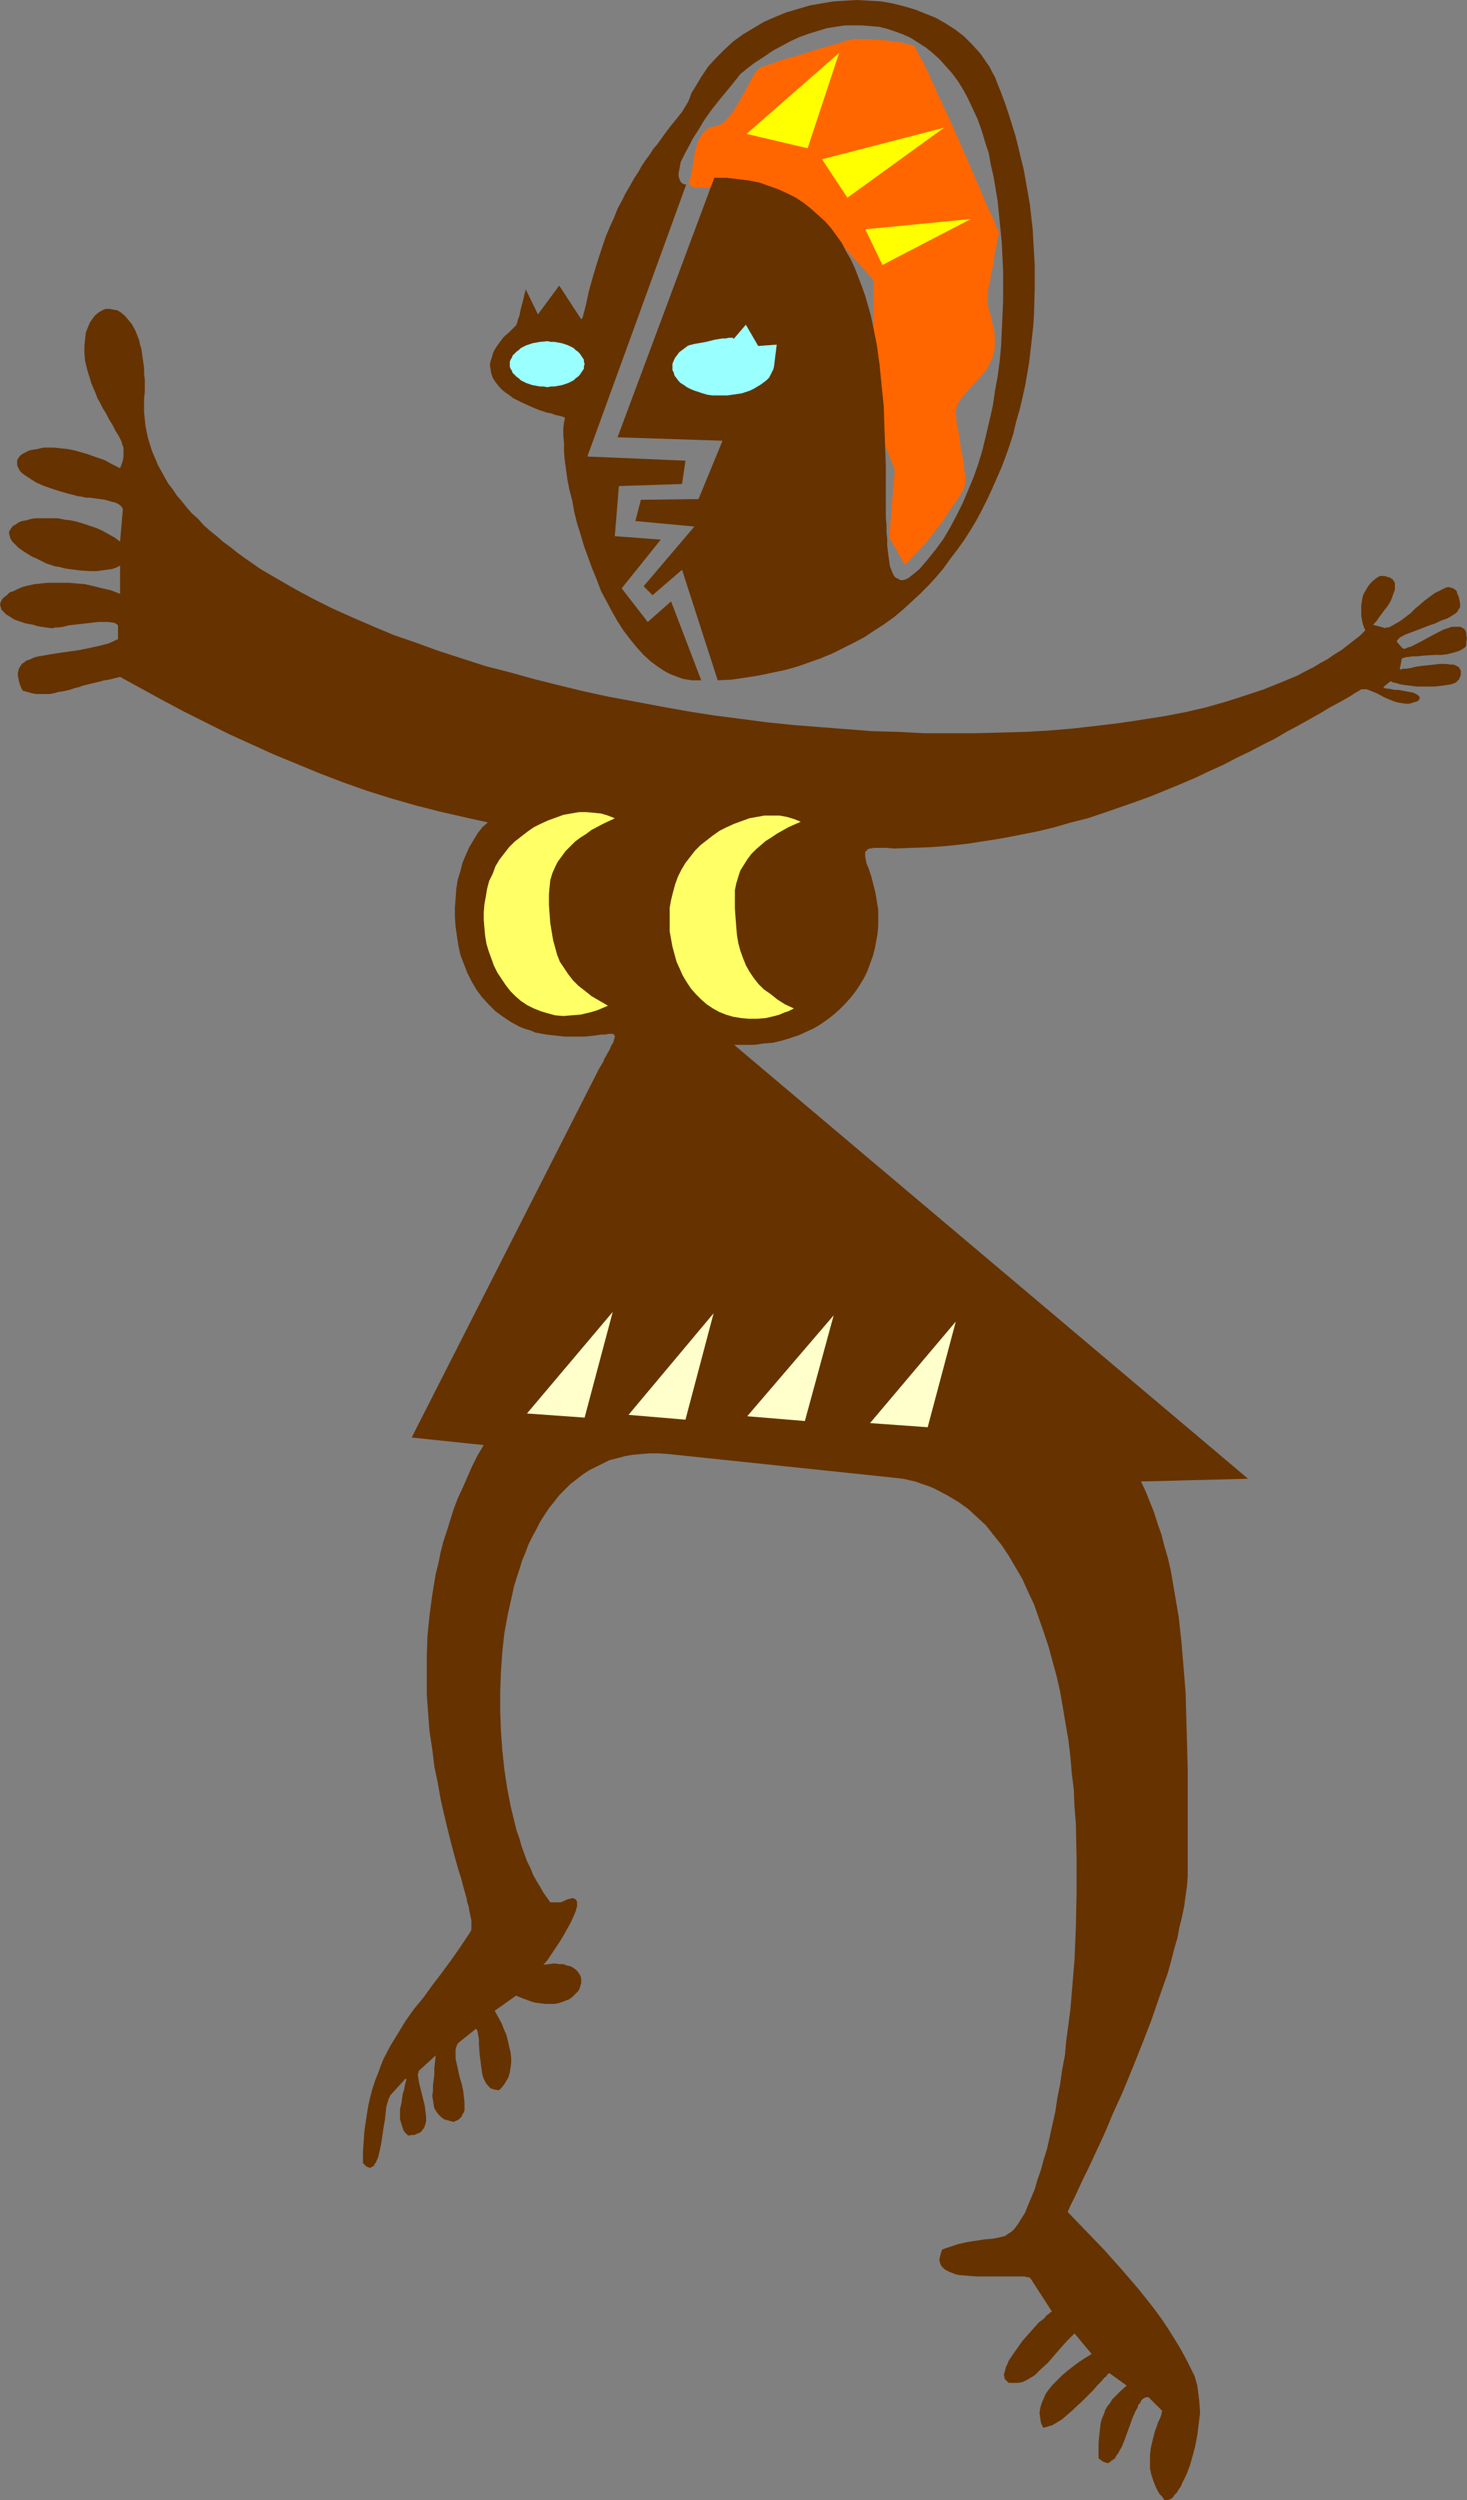 <?xml version="1.0" encoding="UTF-8" standalone="no"?>
<svg
   version="1.0"
   width="91.415mm"
   height="155.711mm"
   id="svg14"
   sodipodi:docname="Figure 45.wmf"
   xmlns:inkscape="http://www.inkscape.org/namespaces/inkscape"
   xmlns:sodipodi="http://sodipodi.sourceforge.net/DTD/sodipodi-0.dtd"
   xmlns="http://www.w3.org/2000/svg"
   xmlns:svg="http://www.w3.org/2000/svg">
  <rect width="100%" height="100%" fill="#808080" stroke="none"/>
  <sodipodi:namedview
     id="namedview14"
     pagecolor="#ffffff"
     bordercolor="#000000"
     borderopacity="0.25"
     inkscape:showpageshadow="2"
     inkscape:pageopacity="0.0"
     inkscape:pagecheckerboard="0"
     inkscape:deskcolor="#d1d1d1"
     inkscape:document-units="mm" />
  <defs
     id="defs1">
    <pattern
       id="WMFhbasepattern"
       patternUnits="userSpaceOnUse"
       width="6"
       height="6"
       x="0"
       y="0" />
  </defs>
  <path
     style="fill:#ff6600;fill-opacity:1;fill-rule:evenodd;stroke:none"
     d="m 209.436,126.526 1.293,-15.836 -5.01,-13.089 V 80.796 65.929 L 195.7,54.779 183.58,44.599 172.591,43.63 h -0.162 l -0.485,0.162 h -0.485 l -0.808,0.162 h -0.808 l -0.97,0.162 h -2.101 l -0.97,0.162 -0.97,-0.162 h -0.808 l -0.808,-0.162 -0.485,-0.162 -0.485,-0.323 V 43.306 l -0.162,-0.162 0.162,-0.162 v -0.323 l 0.323,-0.646 0.162,-0.646 0.162,-0.808 0.162,-0.97 0.162,-0.97 0.162,-0.97 0.323,-2.101 0.323,-1.131 0.323,-0.97 0.323,-0.808 0.646,-0.97 0.485,-0.646 0.808,-0.646 0.808,-0.485 0.97,-0.162 0.485,-0.162 0.485,-0.162 0.97,-0.485 0.808,-0.808 0.808,-0.97 0.808,-0.97 0.646,-1.131 1.454,-2.424 1.293,-2.424 0.485,-0.97 0.646,-1.131 0.485,-0.808 0.646,-0.808 0.485,-0.485 0.485,-0.323 h 0.323 l 0.485,-0.162 0.323,-0.162 0.646,-0.162 0.646,-0.162 0.646,-0.323 1.454,-0.485 1.616,-0.485 1.778,-0.485 3.717,-1.131 1.939,-0.646 1.778,-0.485 1.616,-0.485 1.454,-0.323 0.646,-0.323 0.485,-0.162 0.485,-0.162 h 0.485 l 0.323,-0.162 0.323,-0.162 h 0.162 v 0 h 1.131 0.808 1.131 1.131 l 1.131,0.162 h 1.293 l 2.586,0.323 1.131,0.162 1.293,0.162 0.97,0.162 0.97,0.323 0.646,0.162 0.323,0.162 0.162,0.162 v 0.162 l 0.162,0.162 0.323,0.485 0.323,0.808 0.485,0.808 0.646,1.131 0.646,1.293 0.646,1.293 0.646,1.616 0.808,1.616 0.646,1.616 0.97,1.939 0.808,1.778 1.778,3.878 1.778,4.04 1.778,4.04 1.616,3.717 0.808,1.939 0.808,1.778 0.646,1.616 0.646,1.616 0.646,1.293 0.646,1.293 0.485,1.131 0.323,0.97 0.323,0.808 0.323,0.485 v 0.162 l 0.162,0.162 v 0.162 0 0 0.162 0.162 l -0.162,0.323 -0.162,0.646 -0.162,0.97 -0.162,1.131 -0.323,1.131 -0.323,2.747 -0.646,2.747 -0.162,1.454 -0.323,1.131 -0.162,1.131 v 0.97 l -0.162,0.646 v 0.323 0.162 0.485 l 0.162,0.485 v 0.485 l 0.323,1.293 0.323,0.808 0.323,1.616 0.485,1.778 0.162,1.939 v 0.97 1.131 l -0.162,0.97 -0.162,1.131 -0.485,0.97 -0.485,0.97 -0.485,0.97 -0.646,0.97 -1.454,1.616 -1.616,1.778 -1.454,1.616 -0.646,0.808 -0.646,0.808 -0.485,0.808 -0.323,0.97 -0.162,0.808 v 0.808 l 0.162,0.97 v 0.97 l 0.485,2.101 0.646,4.525 0.485,2.262 0.162,0.97 v 0.97 l 0.162,0.97 0.162,0.808 v 0.646 0.646 0.323 l -0.162,0.323 v 0.323 l -0.162,0.485 -0.485,0.97 -0.646,0.97 -0.808,1.293 -0.808,1.131 -1.778,2.585 -0.808,1.293 -0.97,1.131 -0.808,1.131 -0.808,0.97 -0.485,0.646 -0.323,0.485 -0.162,0.162 -0.162,0.162 -0.162,0.323 h -0.162 v 0 l -4.525,4.848 z"
     id="path1" />
  <path
     style="fill:#663200;fill-opacity:1;fill-rule:evenodd;stroke:none"
     d="m 216.547,133.959 -0.97,0.808 -0.808,0.646 -0.808,0.646 -0.646,0.323 -0.646,0.162 h -0.646 l -0.485,-0.323 -0.485,-0.162 -0.485,-0.485 -0.323,-0.646 -0.323,-0.808 -0.323,-0.808 -0.162,-1.131 -0.162,-1.131 -0.162,-1.293 -0.162,-1.293 v -1.616 l -0.162,-1.454 v -1.778 l -0.162,-1.778 v -1.778 -1.939 -2.101 -1.939 -4.363 l -0.162,-4.525 -0.162,-4.686 -0.162,-4.848 -0.485,-4.686 -0.485,-5.009 -0.646,-4.686 -0.485,-2.424 -0.485,-2.424 -0.485,-2.262 -0.646,-2.262 -0.646,-2.262 -0.808,-2.262 -0.808,-2.101 -0.808,-2.101 -0.97,-2.101 -1.131,-1.939 -0.97,-1.939 -1.293,-1.778 -1.293,-1.778 -1.454,-1.616 -1.616,-1.454 -1.616,-1.454 -1.616,-1.293 -1.939,-1.293 -1.939,-0.97 -2.101,-0.97 -2.262,-0.808 -2.262,-0.808 -2.424,-0.485 -2.586,-0.323 -2.747,-0.323 h -2.909 l -22.786,61.081 24.725,0.808 -5.656,13.735 -13.575,0.162 -1.293,5.009 13.898,1.293 -11.959,14.058 2.101,2.101 6.949,-5.979 8.403,26.016 3.394,-0.162 3.232,-0.485 3.07,-0.485 3.07,-0.646 3.07,-0.646 2.909,-0.808 2.747,-0.97 2.747,-0.97 2.747,-1.131 2.586,-1.293 2.586,-1.293 2.424,-1.293 2.424,-1.616 2.262,-1.454 2.262,-1.616 2.101,-1.778 1.939,-1.778 2.101,-1.939 1.939,-1.939 1.778,-1.939 1.778,-2.101 1.616,-2.262 1.616,-2.101 1.616,-2.262 1.454,-2.262 1.454,-2.424 1.293,-2.424 1.293,-2.585 1.131,-2.424 1.131,-2.585 1.131,-2.585 0.97,-2.585 0.97,-2.747 0.808,-2.585 0.646,-2.747 0.808,-2.747 0.646,-2.747 0.646,-2.909 0.485,-2.747 0.485,-2.909 0.323,-2.747 0.323,-2.909 0.323,-2.909 0.162,-2.747 0.162,-5.817 v -5.656 l -0.162,-2.909 -0.162,-2.747 -0.162,-2.909 -0.323,-2.747 -0.323,-2.909 -0.485,-2.747 -0.485,-2.747 -0.485,-2.747 -0.646,-2.585 -0.646,-2.747 -0.646,-2.585 -0.808,-2.585 -0.808,-2.585 -0.808,-2.424 -0.97,-2.585 -0.97,-2.424 -0.485,-1.293 -0.646,-1.131 -0.646,-1.293 -0.808,-1.131 -0.646,-0.97 -0.808,-1.131 -1.778,-1.939 L 227.051,8.564 224.95,6.948 222.687,5.494 220.425,4.201 218.001,3.232 215.577,2.262 212.83,1.454 210.244,0.808 207.497,0.323 204.75,0.162 201.841,0 l -2.747,0.162 -2.747,0.162 -2.909,0.485 -2.747,0.485 -2.747,0.808 -2.747,0.808 -2.747,1.131 -2.586,1.131 -2.424,1.454 -2.424,1.454 -2.262,1.616 -2.101,1.939 -1.939,1.939 -1.939,2.101 -1.616,2.424 -1.454,2.424 -0.808,1.293 -0.485,1.293 -0.323,0.808 -0.485,0.808 -0.97,1.616 -1.293,1.616 -1.454,1.778 -1.454,1.939 -0.808,1.131 -0.808,1.131 -0.97,1.131 -0.808,1.293 -0.97,1.293 -0.97,1.454 -0.808,1.454 -0.97,1.454 -0.97,1.778 -0.97,1.616 -0.97,1.939 -0.97,1.778 -0.808,2.101 -0.97,2.101 -0.97,2.262 -0.808,2.424 -0.808,2.424 -0.808,2.585 -0.808,2.747 -0.808,2.909 -0.646,3.07 -0.808,3.07 -0.323,0.323 -5.171,-7.918 -5.01,6.787 -2.909,-5.979 v 0.162 0.162 l -0.162,0.485 -0.162,0.646 -0.162,0.808 -0.162,0.646 -0.485,1.778 -0.323,1.616 -0.323,0.808 -0.162,0.646 -0.162,0.485 -0.162,0.323 -0.162,0.162 v 0 l -1.454,1.454 -1.293,1.131 -0.97,1.293 -0.808,1.131 -0.646,1.131 -0.323,1.131 -0.323,0.97 -0.162,0.97 0.162,0.97 0.162,0.97 0.323,0.97 0.485,0.808 0.485,0.646 0.646,0.808 0.646,0.646 0.808,0.646 0.97,0.646 0.808,0.646 1.939,0.97 2.101,0.97 1.939,0.808 1.939,0.646 0.97,0.162 0.808,0.323 0.646,0.162 0.808,0.162 0.485,0.162 0.485,0.162 v 0.485 l -0.162,0.646 -0.162,1.454 v 1.616 l 0.162,1.778 v 1.939 l 0.162,2.101 0.323,2.262 0.323,2.424 0.485,2.424 0.646,2.424 0.485,2.747 0.646,2.585 0.808,2.585 0.808,2.747 1.939,5.333 1.131,2.747 0.97,2.585 1.293,2.424 1.293,2.424 1.293,2.262 1.454,2.262 1.616,2.101 1.454,1.778 1.616,1.778 1.778,1.616 1.778,1.293 0.97,0.646 0.808,0.485 0.97,0.485 2.101,0.808 0.97,0.323 0.97,0.162 0.97,0.162 h 1.131 1.131 l -7.11,-18.583 -5.494,4.848 -6.141,-7.918 9.211,-11.473 -10.827,-0.808 0.97,-11.796 14.867,-0.485 0.808,-5.494 -23.109,-0.97 23.271,-63.99 -0.646,-0.162 -0.485,-0.323 -0.323,-0.485 -0.162,-0.485 -0.162,-0.485 v -0.808 l 0.162,-0.808 0.162,-0.808 0.162,-0.97 0.485,-0.97 0.485,-0.97 1.131,-2.101 0.646,-1.293 1.454,-2.262 1.454,-2.424 1.616,-2.262 1.778,-2.262 1.616,-1.939 1.454,-1.778 0.646,-0.808 0.646,-0.808 0.485,-0.646 0.485,-0.485 0.485,-0.323 0.323,-0.323 2.101,-1.616 2.262,-1.454 2.101,-1.454 2.101,-1.131 2.101,-1.131 2.101,-0.97 2.262,-0.808 2.101,-0.646 2.101,-0.646 2.101,-0.323 2.101,-0.323 h 2.101 1.939 l 2.101,0.162 1.939,0.162 1.939,0.485 1.939,0.646 1.778,0.646 1.778,0.808 1.778,1.131 1.778,1.131 1.616,1.293 1.616,1.454 1.454,1.616 1.454,1.616 1.454,1.939 1.293,2.101 1.131,2.101 1.131,2.424 1.131,2.424 0.97,2.747 0.808,2.747 0.808,2.424 0.485,2.747 0.646,2.747 0.485,2.909 0.485,2.909 0.323,3.232 0.323,3.232 0.323,3.232 0.162,3.393 0.162,3.393 v 3.393 3.555 l -0.162,3.555 -0.162,3.555 -0.162,3.555 -0.323,3.555 -0.485,3.555 -0.646,3.555 -0.485,3.393 -0.808,3.555 -0.808,3.393 -0.808,3.393 -0.97,3.232 -1.131,3.232 -1.293,3.07 -1.293,3.07 -1.454,2.909 -1.454,2.747 -1.616,2.747 -1.778,2.424 -1.939,2.424 z"
     id="path2" />
  <path
     style="fill:#663200;fill-opacity:1;fill-rule:evenodd;stroke:none"
     d="m 33.936,93.884 0.162,-1.616 v -1.454 -1.454 l -0.162,-1.454 V 86.613 L 33.775,85.482 33.613,84.351 33.452,83.219 33.29,82.088 32.967,81.119 32.805,80.149 32.482,79.341 l -0.323,-0.808 -0.323,-0.808 -0.808,-1.454 -0.808,-0.97 -0.808,-0.97 -0.97,-0.808 -0.808,-0.485 -0.97,-0.162 -0.808,-0.162 h -0.97 l -0.808,0.323 -0.808,0.485 -0.808,0.646 -0.646,0.808 -0.646,0.97 -0.485,1.131 -0.485,1.293 -0.162,1.454 -0.162,1.616 v 1.616 l 0.162,1.939 0.485,1.939 0.323,1.131 0.323,0.97 0.323,1.131 0.485,1.131 0.485,1.131 0.485,1.293 0.646,1.131 0.646,1.293 0.808,1.293 0.646,1.293 0.808,1.293 0.646,1.293 0.808,1.293 0.646,1.293 0.162,0.646 0.323,0.808 v 0.646 0.808 0.808 l -0.162,0.808 -0.323,0.97 -0.323,0.808 -1.939,-0.97 -1.778,-0.97 -1.939,-0.646 -1.778,-0.646 -1.616,-0.485 -1.778,-0.485 -1.616,-0.323 -1.616,-0.162 -1.454,-0.162 h -1.293 -1.293 l -1.293,0.323 -0.97,0.162 -0.97,0.162 -0.97,0.485 -0.646,0.323 -0.646,0.485 -0.323,0.485 -0.323,0.485 v 0.646 0.646 l 0.323,0.646 0.323,0.646 0.646,0.646 0.97,0.646 0.97,0.646 1.293,0.808 1.454,0.646 1.778,0.646 1.939,0.646 1.131,0.323 1.131,0.323 1.293,0.323 1.131,0.323 h 0.485 l 0.646,0.162 0.808,0.162 h 0.808 l 3.555,0.485 1.616,0.485 0.808,0.162 0.646,0.323 0.485,0.323 0.323,0.323 0.323,0.485 v 0.323 l -0.646,7.433 -1.293,-0.97 -1.454,-0.808 -1.454,-0.808 -1.454,-0.646 -1.454,-0.485 -1.454,-0.485 -1.616,-0.485 -1.454,-0.323 -1.454,-0.162 -1.454,-0.323 H 12.282 9.696 8.403 l -1.131,0.162 -1.131,0.323 -0.97,0.162 -0.808,0.323 -0.646,0.485 -0.646,0.323 -0.485,0.646 -0.323,0.485 -0.162,0.485 0.162,0.646 0.162,0.646 0.485,0.808 0.646,0.646 0.808,0.808 1.131,0.808 1.293,0.808 0.808,0.485 0.808,0.323 0.97,0.485 0.97,0.485 0.646,0.323 0.97,0.323 0.97,0.323 1.131,0.162 1.131,0.323 1.131,0.162 2.586,0.323 2.424,0.162 h 1.293 l 1.293,-0.162 1.131,-0.162 1.293,-0.162 0.97,-0.323 0.97,-0.485 v 6.625 l -2.101,-0.808 -2.101,-0.485 -1.939,-0.485 -2.101,-0.485 -1.939,-0.162 -1.778,-0.162 h -1.778 -1.778 -1.616 l -1.616,0.162 -1.454,0.162 -1.454,0.323 -1.293,0.323 -1.131,0.485 -0.97,0.485 -0.97,0.323 -0.646,0.646 -0.646,0.485 -0.485,0.485 -0.323,0.646 L 0,142.362 l 0.162,0.485 0.162,0.646 0.485,0.485 0.646,0.646 0.808,0.485 0.97,0.646 1.293,0.485 1.454,0.485 1.778,0.323 0.97,0.323 0.97,0.162 1.131,0.162 1.131,0.162 h 0.323 0.323 l 0.323,-0.162 h 0.808 l 1.131,-0.162 1.293,-0.323 1.293,-0.162 1.454,-0.162 1.454,-0.162 1.454,-0.162 1.293,-0.162 h 1.293 1.131 l 0.97,0.162 h 0.323 l 0.323,0.162 0.323,0.162 0.162,0.162 0.162,0.162 v 0.323 2.909 l -2.101,0.97 -2.424,0.646 -2.262,0.485 -2.424,0.485 -2.262,0.323 -2.262,0.323 -2.101,0.323 -1.778,0.323 -0.97,0.162 -0.808,0.162 -0.808,0.323 -0.646,0.323 -0.646,0.162 -0.646,0.485 -0.485,0.323 -0.323,0.485 -0.323,0.485 -0.162,0.485 -0.162,0.646 v 0.646 l 0.162,0.808 0.162,0.808 0.323,0.97 0.485,0.97 1.131,0.323 1.131,0.323 0.97,0.162 h 0.97 0.97 1.131 l 0.97,-0.162 1.131,-0.323 1.131,-0.162 1.454,-0.323 1.454,-0.485 0.808,-0.162 0.808,-0.323 1.939,-0.485 2.101,-0.485 1.131,-0.323 1.131,-0.162 1.293,-0.323 1.293,-0.323 5.01,2.747 5.01,2.747 5.171,2.747 5.171,2.585 5.171,2.585 5.333,2.424 5.333,2.424 5.494,2.262 5.494,2.262 5.494,2.101 5.494,1.939 5.656,1.778 5.656,1.616 5.656,1.454 5.656,1.293 5.818,1.293 -1.293,1.131 -1.131,1.454 -0.97,1.616 -0.97,1.616 -0.808,1.778 -0.808,1.939 -0.485,1.939 -0.646,2.101 -0.323,2.101 -0.162,2.262 -0.162,2.101 v 2.262 l 0.162,2.262 0.323,2.262 0.323,2.101 0.485,2.262 0.808,2.101 0.808,2.101 0.97,1.939 1.131,1.939 1.293,1.778 1.616,1.778 1.616,1.616 1.778,1.293 1.939,1.293 2.101,1.131 1.293,0.485 1.131,0.323 1.131,0.485 2.586,0.485 1.454,0.162 1.454,0.162 1.454,0.162 h 1.454 1.616 1.616 l 1.616,-0.162 1.293,-0.162 0.97,-0.162 h 0.97 l 0.808,-0.162 h 0.646 0.323 l 0.323,0.162 0.162,0.323 v 0.323 l -0.162,0.485 -0.162,0.646 -0.485,0.808 -0.485,1.131 -0.323,0.485 -0.323,0.646 -0.485,0.808 -0.323,0.808 -0.485,0.808 -0.485,0.808 -44.117,86.774 16.968,1.778 -1.454,2.424 -1.293,2.585 -1.131,2.585 -1.131,2.585 -1.131,2.424 -0.97,2.585 -0.808,2.585 -0.808,2.585 -0.808,2.424 -0.646,2.585 -0.485,2.424 -0.646,2.585 -0.808,4.848 -0.646,4.848 -0.485,4.848 -0.162,4.686 v 4.525 4.525 l 0.323,4.525 0.323,4.201 0.646,4.201 0.485,4.04 0.808,3.878 0.646,3.717 0.808,3.555 0.808,3.393 0.808,3.232 0.808,3.07 0.808,2.909 0.808,2.585 0.646,2.424 0.323,1.131 0.323,1.131 0.162,0.97 0.323,0.97 0.162,0.97 0.162,0.808 0.162,0.808 0.162,0.646 v 0.646 1.131 0.485 l -0.162,0.323 -0.162,0.323 -2.262,3.393 -2.262,3.232 -2.262,3.07 -2.101,2.747 -2.101,2.909 -2.262,2.747 -1.939,2.747 -1.778,2.909 -1.778,2.909 -1.616,3.07 -0.646,1.616 -0.646,1.778 -0.646,1.616 -0.646,1.939 -0.485,1.778 -0.485,2.101 -0.323,1.939 -0.323,2.101 -0.323,2.262 -0.162,2.424 -0.162,2.424 v 2.585 l 0.485,0.485 0.323,0.323 0.485,0.162 0.323,0.162 0.323,-0.162 0.323,-0.162 0.323,-0.162 0.162,-0.485 0.323,-0.323 0.162,-0.485 0.323,-0.646 0.162,-0.646 0.323,-1.454 0.323,-1.616 0.485,-3.393 0.323,-1.778 0.162,-1.616 0.162,-1.454 0.323,-1.131 0.162,-0.485 0.162,-0.485 0.162,-0.323 0.162,-0.323 3.394,-3.717 0.162,-0.162 v 0 h 0.162 v 0 0.162 0.162 l -0.162,0.646 -0.162,0.646 -0.162,0.97 -0.323,0.97 -0.323,2.262 -0.323,1.293 v 1.293 1.131 l 0.323,1.131 0.323,0.97 0.162,0.485 0.323,0.485 0.323,0.323 0.485,0.485 0.808,-0.162 h 0.646 l 0.646,-0.323 0.485,-0.162 0.485,-0.323 0.323,-0.485 0.323,-0.323 0.162,-0.485 0.162,-0.485 0.162,-0.646 v -1.131 l -0.162,-1.293 -0.162,-1.293 -0.646,-2.585 -0.323,-1.293 -0.323,-1.293 -0.162,-0.97 -0.162,-0.97 v -0.323 l 0.162,-0.323 v -0.323 l 0.162,-0.162 3.878,-3.555 -0.323,3.07 v 1.454 l -0.162,1.293 -0.162,1.293 v 1.293 l -0.162,1.131 0.162,0.97 0.162,1.131 0.162,0.808 0.485,0.808 0.485,0.646 0.646,0.646 0.646,0.485 1.131,0.323 1.131,0.323 0.646,-0.323 0.485,-0.162 0.323,-0.323 0.485,-0.485 0.162,-0.485 0.323,-0.485 0.162,-0.485 v -0.646 -1.293 l -0.162,-1.293 -0.162,-1.454 -0.323,-1.454 -0.485,-1.616 -0.323,-1.454 -0.323,-1.454 -0.323,-1.454 v -1.131 -0.646 -0.485 l 0.162,-0.485 0.162,-0.485 0.162,-0.323 0.323,-0.323 4.04,-3.232 0.323,0.646 0.162,0.97 0.162,0.97 v 1.131 l 0.162,2.262 0.323,2.585 0.162,1.131 0.162,1.131 0.323,0.97 0.485,0.97 0.485,0.646 0.646,0.646 0.485,0.162 0.485,0.162 h 0.323 l 0.646,0.162 0.646,-0.646 0.646,-0.808 0.485,-0.808 0.485,-0.808 0.323,-1.131 0.162,-1.131 0.162,-1.131 v -1.131 l -0.162,-1.454 -0.323,-1.293 -0.323,-1.454 -0.323,-1.293 -0.646,-1.454 -0.485,-1.293 -0.808,-1.454 -0.808,-1.454 5.01,-3.555 1.616,0.646 1.293,0.485 1.454,0.485 1.293,0.162 1.131,0.162 h 1.293 0.97 l 0.97,-0.162 0.97,-0.323 0.808,-0.323 0.808,-0.323 0.646,-0.485 0.485,-0.485 0.485,-0.485 0.485,-0.485 0.323,-0.646 0.162,-0.646 0.162,-0.485 v -0.646 -0.485 l -0.162,-0.646 -0.323,-0.485 -0.323,-0.485 -0.485,-0.485 -0.646,-0.485 -0.646,-0.323 -0.808,-0.162 -0.808,-0.323 h -0.97 l -1.131,-0.162 -1.293,0.162 -1.293,0.162 0.97,-1.131 0.97,-1.454 1.939,-2.909 0.97,-1.616 0.808,-1.454 0.808,-1.454 0.646,-1.454 0.485,-1.131 0.162,-0.646 0.162,-0.485 v -0.485 -0.323 -0.323 l -0.162,-0.323 -0.162,-0.162 -0.162,-0.162 -0.485,-0.162 h -0.323 l -0.485,0.162 -0.646,0.162 -0.646,0.323 -0.808,0.323 h -2.424 l -0.808,-1.131 -0.808,-1.131 -0.808,-1.454 -0.808,-1.293 -0.808,-1.454 -0.646,-1.616 -0.808,-1.616 -0.646,-1.778 -0.646,-1.778 -0.485,-1.778 -0.646,-1.778 -0.485,-1.939 -0.97,-4.04 -0.808,-4.201 -0.646,-4.363 -0.485,-4.525 -0.323,-4.525 -0.162,-4.525 v -4.686 l 0.162,-4.525 0.323,-4.686 0.485,-4.525 0.808,-4.363 0.97,-4.363 0.485,-2.262 0.646,-2.101 0.646,-1.939 0.646,-2.101 0.808,-1.939 0.646,-1.778 0.97,-1.939 0.97,-1.778 0.808,-1.616 1.131,-1.778 0.97,-1.454 1.293,-1.616 1.131,-1.454 1.293,-1.293 1.293,-1.293 1.454,-1.131 1.454,-1.131 1.454,-0.97 1.616,-0.808 1.616,-0.808 1.616,-0.808 1.939,-0.485 1.778,-0.485 1.939,-0.323 1.939,-0.162 1.939,-0.162 h 2.101 l 2.262,0.162 52.359,5.494 1.454,0.162 1.454,0.162 1.454,0.323 1.454,0.323 1.293,0.485 1.454,0.485 1.293,0.485 1.293,0.646 2.424,1.293 2.424,1.454 2.262,1.616 2.101,1.939 2.101,1.939 1.778,2.262 1.939,2.424 1.616,2.424 1.616,2.747 1.616,2.747 1.293,2.909 1.454,3.07 1.131,3.232 1.131,3.232 1.131,3.393 0.97,3.555 0.97,3.555 0.808,3.555 0.646,3.717 0.646,3.878 0.646,3.717 0.485,4.04 0.323,3.878 0.485,3.878 0.162,4.04 0.323,4.04 0.162,8.08 v 8.08 l -0.162,8.08 -0.162,3.878 -0.162,3.878 -0.323,3.878 -0.323,3.878 -0.323,3.878 -0.485,3.717 -0.485,3.555 -0.323,3.555 -0.646,3.393 -0.485,3.393 -0.646,3.232 -0.485,3.232 -0.646,2.909 -0.646,2.909 -0.646,2.909 -0.808,2.585 -0.646,2.424 -0.808,2.262 -0.646,2.262 -0.808,1.939 -0.808,1.939 -0.646,1.616 -0.808,1.293 -0.808,1.293 -0.808,1.131 -0.808,0.808 -0.808,0.485 -0.646,0.485 -0.646,0.162 -0.646,0.162 -0.808,0.162 -0.808,0.162 -1.939,0.162 -2.101,0.323 -2.101,0.323 -2.101,0.485 -0.97,0.323 -0.97,0.323 -0.97,0.323 -0.808,0.323 -0.323,0.97 -0.162,0.646 -0.162,0.808 0.162,0.646 0.162,0.485 0.323,0.485 0.485,0.485 0.485,0.323 0.646,0.323 0.808,0.323 0.808,0.323 0.808,0.162 1.939,0.162 2.101,0.162 h 4.202 2.101 1.939 0.808 0.808 0.808 0.646 l 0.485,0.162 h 0.485 l 0.323,0.162 0.162,0.162 5.01,7.756 -0.485,0.323 -0.323,0.323 -0.485,0.323 -0.485,0.646 -0.646,0.485 -0.646,0.485 -1.293,1.454 -1.293,1.454 -1.293,1.454 -1.131,1.616 -1.131,1.616 -0.97,1.454 -0.323,0.808 -0.323,0.646 -0.162,0.646 -0.162,0.646 -0.162,0.485 0.162,0.646 v 0.323 l 0.323,0.323 0.323,0.323 0.323,0.323 h 0.646 0.646 0.97 l 0.97,-0.162 0.646,-0.323 0.646,-0.323 0.808,-0.485 0.808,-0.485 0.646,-0.646 0.808,-0.808 1.616,-1.454 3.07,-3.555 1.616,-1.778 1.616,-1.616 4.04,4.848 -1.616,0.97 -1.454,0.97 -1.293,0.97 -1.454,1.131 -1.131,0.97 -1.131,1.131 -1.131,1.131 -0.808,0.97 -0.808,1.131 -0.485,1.131 -0.485,1.131 -0.323,1.131 -0.162,1.131 0.162,1.131 0.162,1.131 0.485,1.131 h 0.485 l 0.485,-0.162 0.485,-0.162 0.646,-0.162 1.131,-0.646 1.293,-0.808 1.131,-0.97 1.293,-1.131 2.586,-2.424 1.131,-1.131 1.131,-1.131 0.97,-1.131 0.97,-0.97 0.808,-0.97 0.323,-0.162 0.162,-0.323 0.323,-0.323 0.162,-0.162 h 0.162 v 0 l 4.04,2.909 -1.454,1.293 -1.293,1.293 -0.646,0.646 -0.485,0.808 -0.646,0.808 -0.485,0.808 -0.323,0.97 -0.485,1.131 -0.323,1.131 -0.162,1.454 -0.162,1.454 -0.162,1.616 v 1.778 1.939 l 0.646,0.485 0.485,0.323 0.485,0.162 0.485,0.162 0.485,-0.162 0.323,-0.323 0.485,-0.323 0.485,-0.323 0.323,-0.646 0.485,-0.646 0.323,-0.646 0.485,-0.808 0.646,-1.616 0.646,-1.778 0.646,-1.778 0.646,-1.778 0.646,-1.454 0.485,-0.808 0.162,-0.646 0.485,-0.485 0.162,-0.485 0.485,-0.485 0.323,-0.162 0.323,-0.162 h 0.323 0.323 l 0.323,0.323 2.909,2.909 -0.162,0.323 v 0.323 l -0.323,0.97 -0.485,0.97 -0.323,0.97 -0.485,1.293 -0.323,1.293 -0.323,1.293 -0.323,1.454 -0.162,1.454 v 1.616 1.616 l 0.323,1.454 0.485,1.454 0.646,1.616 0.323,0.646 0.485,0.808 0.646,0.646 0.485,0.808 h 0.323 0.485 l 0.323,-0.162 0.485,-0.162 0.485,-0.485 0.323,-0.485 0.485,-0.485 0.485,-0.808 0.485,-0.646 0.323,-0.808 0.485,-0.97 0.485,-0.97 0.808,-2.101 0.646,-2.262 0.646,-2.424 0.485,-2.585 0.323,-2.585 0.323,-2.585 -0.162,-2.585 -0.162,-1.293 -0.162,-1.293 -0.162,-1.293 -0.323,-1.131 -0.323,-1.131 -0.485,-0.97 -1.293,-2.585 -1.293,-2.424 -1.454,-2.424 -1.616,-2.585 -1.616,-2.424 -1.778,-2.424 -1.778,-2.262 -1.939,-2.424 -4.04,-4.686 -4.04,-4.525 -4.363,-4.525 -4.202,-4.363 0.808,-1.778 0.97,-1.939 0.97,-2.101 0.97,-2.101 1.131,-2.262 1.131,-2.424 1.131,-2.424 1.131,-2.424 1.131,-2.585 1.131,-2.747 2.424,-5.332 2.262,-5.494 2.262,-5.656 2.262,-5.817 1.939,-5.656 0.97,-2.747 0.97,-2.747 0.808,-2.909 0.646,-2.585 0.808,-2.747 0.485,-2.585 0.646,-2.585 0.485,-2.424 0.323,-2.424 0.323,-2.262 0.162,-2.262 v -2.101 -5.656 -5.656 -5.817 -5.979 l -0.162,-5.979 -0.162,-5.979 -0.162,-5.979 -0.485,-5.979 -0.485,-5.817 -0.646,-5.979 -0.97,-5.656 -0.485,-2.909 -0.485,-2.747 -0.646,-2.747 -0.808,-2.747 -0.646,-2.585 -0.97,-2.747 -0.808,-2.585 -0.97,-2.424 -0.97,-2.424 -1.131,-2.424 25.21,-0.646 -121.04,-102.126 h 2.424 2.262 l 2.262,-0.323 2.101,-0.162 2.101,-0.485 2.101,-0.646 1.939,-0.646 1.778,-0.808 1.778,-0.808 1.616,-0.97 1.616,-1.131 1.454,-1.131 1.454,-1.293 1.293,-1.293 1.293,-1.454 1.131,-1.454 0.97,-1.454 0.97,-1.616 0.808,-1.616 0.646,-1.778 0.646,-1.778 0.485,-1.778 0.323,-1.778 0.323,-1.778 0.162,-1.939 v -1.939 -1.778 l -0.323,-1.939 -0.323,-1.939 -0.485,-1.939 -0.485,-1.939 -0.646,-1.939 -0.485,-1.131 -0.162,-0.808 -0.162,-0.808 v -0.485 -0.646 l 0.323,-0.323 0.323,-0.323 0.323,-0.162 h 0.485 l 0.485,-0.162 h 0.646 0.808 0.808 0.808 l 1.778,0.162 4.363,-0.162 4.363,-0.162 4.202,-0.323 4.363,-0.485 4.202,-0.646 4.04,-0.646 4.202,-0.808 4.04,-0.808 4.04,-0.97 3.878,-1.131 3.878,-0.97 3.878,-1.293 3.717,-1.293 3.717,-1.293 3.555,-1.293 3.555,-1.454 3.555,-1.454 3.394,-1.454 3.394,-1.616 3.232,-1.454 3.07,-1.616 3.07,-1.454 3.07,-1.616 2.909,-1.454 2.747,-1.616 2.747,-1.454 2.586,-1.454 2.586,-1.454 2.424,-1.454 2.424,-1.293 2.262,-1.293 0.97,-0.646 1.131,-0.646 0.485,-0.323 h 0.646 0.646 l 0.808,0.323 0.808,0.323 0.808,0.323 1.778,0.97 1.939,0.808 0.97,0.323 0.97,0.162 0.97,0.162 h 0.97 l 1.131,-0.323 0.97,-0.323 0.162,-0.323 0.162,-0.162 v -0.323 -0.162 l -0.162,-0.162 -0.162,-0.162 -0.485,-0.323 -0.646,-0.323 -0.808,-0.162 -1.778,-0.323 -0.808,-0.162 h -0.97 l -0.808,-0.162 -0.808,-0.162 h -0.485 l -0.323,-0.162 h -0.162 l -0.162,-0.162 h 0.162 v -0.162 l 1.616,-1.293 0.162,0.162 0.323,0.162 0.808,0.162 1.131,0.323 1.131,0.162 1.293,0.162 1.293,0.162 h 2.909 1.293 l 1.454,-0.162 1.131,-0.162 1.131,-0.162 0.97,-0.323 0.323,-0.162 0.323,-0.323 0.162,-0.162 0.323,-0.323 v -0.162 l 0.162,-0.323 0.162,-0.485 v -0.485 -0.485 l -0.162,-0.323 -0.162,-0.323 -0.323,-0.323 -0.323,-0.162 -0.323,-0.162 -0.485,-0.162 h -0.646 l -1.131,-0.162 h -1.293 l -1.454,0.162 -2.909,0.323 -1.293,0.162 -1.293,0.323 -0.97,0.162 h -0.485 -0.485 l -0.162,0.162 h -0.323 -0.162 v 0 l 0.485,-2.424 v -0.162 h 0.162 l 0.323,-0.162 h 0.162 l 0.485,-0.162 h 0.323 l 1.131,-0.162 h 1.131 l 1.293,-0.162 2.747,-0.162 h 1.454 l 1.454,-0.162 1.293,-0.323 1.131,-0.323 0.808,-0.323 0.485,-0.323 0.323,-0.162 0.323,-0.323 0.162,-0.323 v -0.323 -0.485 l 0.162,-0.808 -0.162,-0.808 v -0.485 l -0.162,-0.485 -0.323,-0.485 -0.323,-0.162 -0.485,-0.323 h -0.323 -0.485 -0.646 -0.646 l -0.485,0.162 -1.454,0.485 -1.293,0.646 -2.747,1.454 -1.454,0.808 -1.293,0.646 -0.97,0.485 -0.646,0.162 -0.323,0.162 -0.485,0.162 h -0.162 l -0.323,-0.162 -0.162,-0.162 -1.131,-1.293 v -0.162 -0.162 l 0.323,-0.323 0.162,-0.162 0.323,-0.323 0.323,-0.162 0.97,-0.485 1.293,-0.485 1.293,-0.485 2.909,-1.131 1.454,-0.485 1.293,-0.646 1.454,-0.485 1.131,-0.646 0.97,-0.646 0.323,-0.323 0.162,-0.323 0.323,-0.485 0.162,-0.323 v -0.323 -0.485 l -0.162,-0.808 -0.162,-0.808 -0.323,-0.646 -0.162,-0.646 -0.323,-0.323 -0.485,-0.323 -0.485,-0.162 -0.646,-0.162 -0.646,0.162 -0.646,0.323 -0.97,0.485 -0.97,0.485 -1.131,0.808 -1.293,0.97 -1.293,1.131 -0.808,0.646 -0.808,0.808 v 0 l -0.323,0.323 -0.162,0.162 -0.485,0.323 -0.808,0.646 -1.131,0.808 -1.131,0.646 -1.131,0.646 -0.485,0.162 h -0.485 l -0.323,0.162 -0.323,-0.162 -2.424,-0.646 0.808,-0.808 0.646,-0.97 1.454,-1.939 0.646,-0.808 0.646,-1.131 0.323,-0.808 0.323,-0.97 0.323,-0.808 v -0.808 -0.808 l -0.323,-0.485 -0.162,-0.323 -0.323,-0.162 -0.323,-0.323 h -0.323 l -0.485,-0.162 -0.485,-0.162 h -1.131 l -0.808,0.485 -0.808,0.646 -0.646,0.646 -0.485,0.646 -0.485,0.808 -0.485,0.808 -0.323,0.808 -0.323,1.939 v 0.808 0.97 0.808 l 0.162,0.97 0.162,0.808 0.323,0.97 0.323,0.646 -1.293,1.293 -1.454,1.131 -1.454,1.131 -1.454,1.131 -1.616,0.97 -1.616,1.131 -1.778,0.97 -1.616,0.97 -1.939,0.97 -1.778,0.97 -1.939,0.808 -1.939,0.808 -4.04,1.616 -4.363,1.454 -4.525,1.454 -4.525,1.293 -4.848,1.131 -5.01,0.97 -5.171,0.808 -5.333,0.808 -5.333,0.646 -5.656,0.646 -5.656,0.485 -5.656,0.323 -5.818,0.162 -5.979,0.162 h -5.979 -6.141 l -6.141,-0.323 -6.141,-0.162 -6.141,-0.485 -6.302,-0.485 -6.141,-0.485 -6.302,-0.646 -6.141,-0.808 -6.302,-0.808 -6.141,-0.97 -6.302,-1.131 -5.979,-1.131 -6.141,-1.131 -5.979,-1.293 -5.979,-1.454 -5.818,-1.454 -5.818,-1.616 -5.656,-1.454 -5.494,-1.778 -5.494,-1.778 -5.333,-1.939 -5.171,-1.778 -5.01,-2.101 -4.848,-2.101 -4.686,-2.101 -4.525,-2.262 -4.202,-2.262 -4.202,-2.424 -3.878,-2.262 -3.717,-2.585 -1.778,-1.293 -1.616,-1.293 -1.778,-1.293 -1.454,-1.293 -1.616,-1.293 -1.454,-1.293 -1.293,-1.454 -1.454,-1.293 -1.293,-1.454 -1.131,-1.454 -1.131,-1.293 -0.97,-1.454 -1.131,-1.454 -0.808,-1.454 -0.808,-1.454 -0.808,-1.454 -0.646,-1.616 -0.646,-1.454 -0.485,-1.454 -0.485,-1.616 -0.323,-1.454 -0.323,-1.616 -0.162,-1.616 -0.162,-1.616 v -1.454 z"
     id="path3" />
  <path
     style="fill:#ffff66;fill-opacity:1;fill-rule:evenodd;stroke:none"
     d="m 173.076,211.361 v 2.424 l 0.162,2.262 0.162,2.101 0.162,1.939 0.323,1.939 0.485,1.778 0.646,1.778 0.646,1.616 0.808,1.454 0.97,1.454 1.131,1.454 1.293,1.293 1.616,1.131 1.616,1.293 1.778,1.131 2.101,0.97 -1.293,0.646 -0.97,0.323 -1.131,0.485 -1.131,0.323 -2.101,0.485 -2.101,0.162 h -1.939 l -1.778,-0.162 -1.939,-0.323 -1.616,-0.485 -1.616,-0.646 -1.454,-0.808 -1.454,-0.97 -1.293,-1.131 -1.293,-1.293 -1.131,-1.293 -0.97,-1.454 -0.97,-1.616 -0.646,-1.454 -0.808,-1.778 -0.485,-1.778 -0.485,-1.778 -0.323,-1.778 -0.323,-1.778 v -1.939 -1.939 -1.778 l 0.323,-1.778 0.485,-1.939 0.485,-1.778 0.646,-1.778 0.808,-1.616 0.97,-1.616 1.131,-1.454 1.131,-1.454 1.293,-1.293 1.454,-1.131 1.454,-1.131 1.616,-1.131 1.616,-0.808 1.778,-0.808 1.778,-0.646 1.778,-0.646 1.778,-0.323 1.778,-0.323 h 1.778 1.778 l 1.778,0.323 1.616,0.485 1.616,0.646 -2.909,1.293 -2.586,1.454 -1.454,0.97 -1.293,0.808 -1.131,0.97 -1.131,0.97 -1.131,1.131 -0.97,1.293 -0.808,1.293 -0.808,1.293 -0.485,1.454 -0.485,1.616 -0.323,1.616 z"
     id="path4" />
  <path
     style="fill:#ffff66;fill-opacity:1;fill-rule:evenodd;stroke:none"
     d="m 129.282,210.553 v 2.424 l 0.162,2.262 0.162,2.101 0.323,1.939 0.323,1.939 0.485,1.778 0.485,1.778 0.646,1.616 0.97,1.454 0.97,1.454 1.131,1.454 1.293,1.293 1.454,1.131 1.616,1.293 1.939,1.131 1.939,1.131 -1.131,0.485 -1.131,0.485 -0.97,0.323 -1.131,0.323 -2.101,0.485 -2.101,0.162 -1.939,0.162 -1.939,-0.162 -1.778,-0.485 -1.616,-0.485 -1.616,-0.646 -1.616,-0.808 -1.454,-0.97 -1.293,-1.131 -1.131,-1.131 -1.131,-1.454 -0.97,-1.454 -0.97,-1.454 -0.808,-1.616 -0.646,-1.778 -0.646,-1.778 -0.485,-1.616 -0.323,-1.939 -0.162,-1.778 -0.162,-1.939 v -1.778 l 0.162,-1.939 0.323,-1.778 0.323,-1.939 0.485,-1.778 0.808,-1.616 0.646,-1.778 0.97,-1.616 1.131,-1.454 1.131,-1.454 1.293,-1.293 1.454,-1.131 1.454,-1.131 1.616,-1.131 1.616,-0.808 1.778,-0.808 1.778,-0.646 1.778,-0.646 1.778,-0.323 1.939,-0.323 h 1.778 l 1.778,0.162 1.616,0.162 1.616,0.485 1.616,0.646 -2.747,1.293 -2.747,1.454 -1.293,0.97 -1.293,0.808 -1.293,0.97 -1.131,1.131 -1.131,1.131 -0.808,1.131 -0.97,1.293 -0.646,1.293 -0.646,1.454 -0.485,1.616 -0.162,1.616 z"
     id="path5" />
  <path
     style="fill:#99ffff;fill-opacity:1;fill-rule:evenodd;stroke:none"
     d="m 128.958,80.311 0.808,0.162 h 0.808 l 1.778,0.323 1.454,0.485 0.646,0.323 0.646,0.323 0.485,0.485 0.485,0.323 0.485,0.485 0.323,0.485 0.323,0.485 0.323,0.485 v 0.485 l 0.162,0.485 -0.162,0.646 v 0.485 l -0.323,0.485 -0.323,0.485 -0.323,0.485 -0.485,0.485 -0.485,0.323 -0.485,0.485 -0.646,0.323 -0.646,0.323 -1.454,0.485 -1.778,0.323 h -0.808 l -0.808,0.162 -0.97,-0.162 h -0.808 l -1.778,-0.323 -1.454,-0.485 -0.646,-0.323 -0.646,-0.323 -0.485,-0.485 -0.485,-0.323 -0.485,-0.485 -0.485,-0.485 -0.162,-0.485 -0.323,-0.485 -0.162,-0.485 v -0.646 -0.485 l 0.162,-0.485 0.323,-0.485 0.162,-0.485 0.485,-0.485 0.485,-0.485 0.485,-0.323 0.485,-0.485 0.646,-0.323 0.646,-0.323 1.454,-0.485 1.778,-0.323 z"
     id="path6" />
  <path
     style="fill:#99ffff;fill-opacity:1;fill-rule:evenodd;stroke:none"
     d="m 172.752,79.826 2.909,-3.393 2.909,5.009 4.363,-0.323 -0.646,5.171 -0.162,0.646 -0.323,0.646 -0.323,0.646 -0.323,0.646 -0.646,0.646 -0.646,0.485 -0.646,0.485 -0.808,0.485 -0.808,0.485 -0.97,0.485 -0.97,0.323 -0.97,0.323 -1.131,0.162 -1.131,0.162 -1.131,0.162 h -1.131 -1.293 -1.131 l -1.131,-0.162 -1.131,-0.323 -0.97,-0.323 -0.97,-0.323 -0.808,-0.323 -0.97,-0.485 -0.646,-0.485 -0.808,-0.485 -0.485,-0.485 -0.485,-0.646 -0.485,-0.646 -0.162,-0.646 -0.323,-0.646 v -0.808 -0.646 l 0.323,-0.808 0.323,-0.646 0.485,-0.646 0.485,-0.646 0.646,-0.485 0.646,-0.485 0.646,-0.485 0.323,-0.162 0.646,-0.162 0.646,-0.162 0.97,-0.162 1.778,-0.323 1.939,-0.485 0.97,-0.162 0.97,-0.162 h 0.808 l 0.646,-0.162 h 0.97 l 0.162,0.162 z"
     id="path7" />
  <path
     style="fill:#ffff00;fill-opacity:1;fill-rule:evenodd;stroke:none"
     d="m 175.823,31.51 14.383,3.393 7.434,-22.461 z"
     id="path8" />
  <path
     style="fill:#ffff00;fill-opacity:1;fill-rule:evenodd;stroke:none"
     d="m 193.599,37.489 5.979,9.049 22.786,-16.482 z"
     id="path9" />
  <path
     style="fill:#ffff00;fill-opacity:1;fill-rule:evenodd;stroke:none"
     d="m 203.78,53.971 4.04,8.403 20.847,-10.827 z"
     id="path10" />
  <path
     style="fill:#ffffcc;fill-opacity:1;fill-rule:evenodd;stroke:none"
     d="m 124.11,332.716 13.575,0.97 6.626,-24.885 z"
     id="path11" />
  <path
     style="fill:#ffffcc;fill-opacity:1;fill-rule:evenodd;stroke:none"
     d="m 148.027,333.039 13.413,1.131 6.626,-25.047 z"
     id="path12" />
  <path
     style="fill:#ffffcc;fill-opacity:1;fill-rule:evenodd;stroke:none"
     d="m 175.985,333.362 13.575,1.131 6.787,-24.885 z"
     id="path13" />
  <path
     style="fill:#ffffcc;fill-opacity:1;fill-rule:evenodd;stroke:none"
     d="m 204.911,334.978 13.575,0.97 6.626,-24.885 z"
     id="path14" />
</svg>
